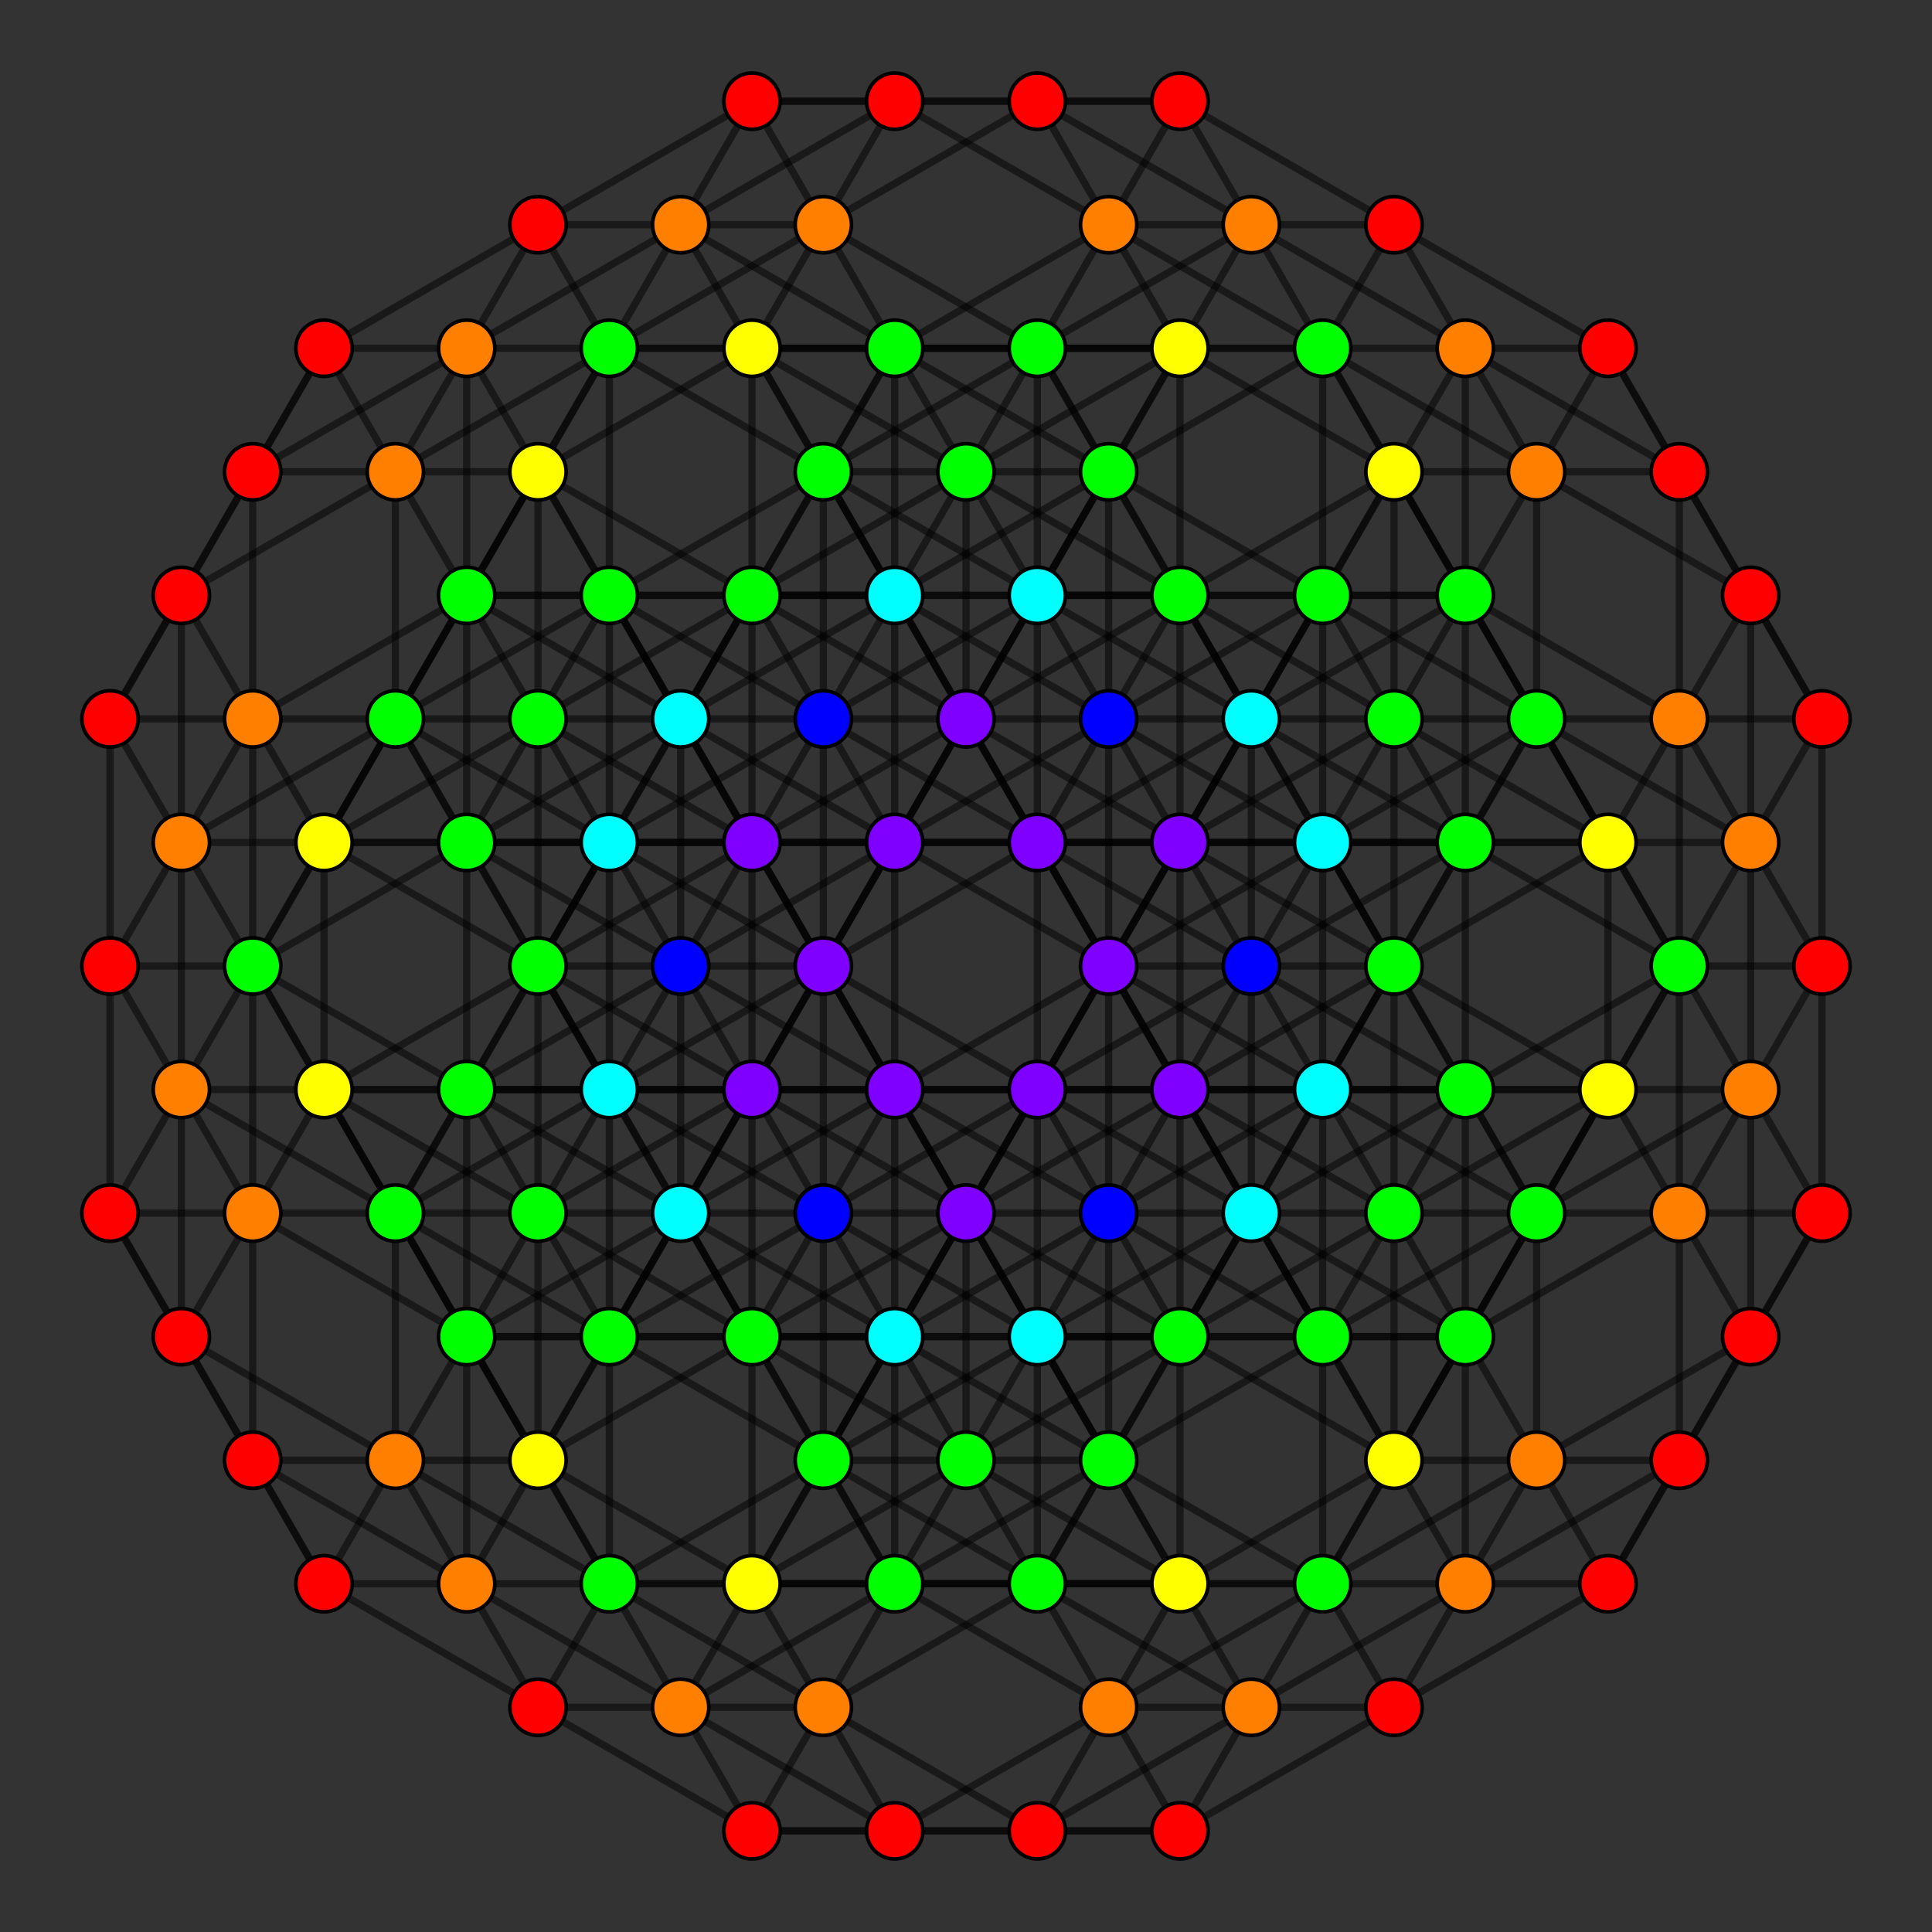 <?xml version="1.0" encoding="UTF-8" standalone="no"?>
<svg
xmlns="http://www.w3.org/2000/svg"
version="1.0"
width="1600" height="1600"
id="6-cube_t13_A5.svg">
<rect width="100%" height="100%" fill="#333333" stroke="none"/>
<g style="stroke:#000000;stroke-width:6.0;stroke-opacity:0.50;">
<line x1="859.073" y1="1106.954" x2="977.220" y2="1106.954"/>
<line x1="859.073" y1="1106.954" x2="859.073" y2="1311.590"/>
<line x1="859.073" y1="1106.954" x2="1036.293" y2="1004.636"/>
<line x1="859.073" y1="1106.954" x2="918.147" y2="1209.272"/>
<line x1="859.073" y1="1106.954" x2="800.000" y2="1004.636"/>
<line x1="859.073" y1="1106.954" x2="859.073" y2="902.318"/>
<line x1="859.073" y1="1106.954" x2="681.853" y2="1004.636"/>
<line x1="859.073" y1="1106.954" x2="740.927" y2="902.318"/>
<line x1="859.073" y1="1106.954" x2="622.780" y2="1106.954"/>
<line x1="386.487" y1="1106.954" x2="504.633" y2="1106.954"/>
<line x1="386.487" y1="1106.954" x2="386.487" y2="1311.590"/>
<line x1="386.487" y1="1106.954" x2="563.707" y2="1004.636"/>
<line x1="386.487" y1="1106.954" x2="445.560" y2="1209.272"/>
<line x1="386.487" y1="1106.954" x2="327.413" y2="1004.636"/>
<line x1="386.487" y1="1106.954" x2="386.487" y2="902.318"/>
<line x1="386.487" y1="1106.954" x2="209.266" y2="1004.636"/>
<line x1="386.487" y1="1106.954" x2="268.340" y2="902.318"/>
<line x1="386.487" y1="1106.954" x2="386.487" y2="1106.954"/>
<line x1="386.487" y1="1106.954" x2="445.560" y2="1004.636"/>
<line x1="622.780" y1="697.682" x2="740.927" y2="697.682"/>
<line x1="622.780" y1="697.682" x2="622.780" y2="902.318"/>
<line x1="622.780" y1="697.682" x2="800.000" y2="595.364"/>
<line x1="622.780" y1="697.682" x2="681.853" y2="800.000"/>
<line x1="622.780" y1="697.682" x2="563.707" y2="595.364"/>
<line x1="622.780" y1="697.682" x2="622.780" y2="493.046"/>
<line x1="622.780" y1="697.682" x2="563.707" y2="800.000"/>
<line x1="622.780" y1="697.682" x2="622.780" y2="697.682"/>
<line x1="622.780" y1="697.682" x2="386.487" y2="697.682"/>
<line x1="622.780" y1="697.682" x2="445.560" y2="595.364"/>
<line x1="150.193" y1="697.682" x2="268.340" y2="697.682"/>
<line x1="150.193" y1="697.682" x2="150.193" y2="902.318"/>
<line x1="150.193" y1="697.682" x2="327.413" y2="595.364"/>
<line x1="150.193" y1="697.682" x2="209.266" y2="800.000"/>
<line x1="150.193" y1="697.682" x2="91.120" y2="595.364"/>
<line x1="150.193" y1="697.682" x2="150.193" y2="493.046"/>
<line x1="150.193" y1="697.682" x2="91.120" y2="800.000"/>
<line x1="150.193" y1="697.682" x2="150.193" y2="697.682"/>
<line x1="150.193" y1="697.682" x2="209.266" y2="595.364"/>
<line x1="1095.367" y1="697.682" x2="1213.513" y2="697.682"/>
<line x1="1095.367" y1="697.682" x2="1095.367" y2="902.318"/>
<line x1="1095.367" y1="697.682" x2="1272.587" y2="595.364"/>
<line x1="1095.367" y1="697.682" x2="1154.440" y2="800.000"/>
<line x1="1095.367" y1="697.682" x2="918.147" y2="800.000"/>
<line x1="1095.367" y1="697.682" x2="977.220" y2="697.682"/>
<line x1="1095.367" y1="697.682" x2="918.147" y2="595.364"/>
<line x1="1095.367" y1="697.682" x2="977.220" y2="493.046"/>
<line x1="1095.367" y1="697.682" x2="859.073" y2="697.682"/>
<line x1="622.780" y1="697.682" x2="445.560" y2="800.000"/>
<line x1="622.780" y1="697.682" x2="504.633" y2="697.682"/>
<line x1="622.780" y1="697.682" x2="504.633" y2="493.046"/>
<line x1="622.780" y1="697.682" x2="681.853" y2="595.364"/>
<line x1="859.073" y1="288.410" x2="977.220" y2="288.410"/>
<line x1="859.073" y1="288.410" x2="859.073" y2="493.046"/>
<line x1="859.073" y1="288.410" x2="1036.293" y2="186.092"/>
<line x1="859.073" y1="288.410" x2="918.147" y2="390.728"/>
<line x1="859.073" y1="288.410" x2="681.853" y2="390.728"/>
<line x1="859.073" y1="288.410" x2="740.927" y2="288.410"/>
<line x1="859.073" y1="288.410" x2="800.000" y2="390.728"/>
<line x1="859.073" y1="288.410" x2="859.073" y2="288.410"/>
<line x1="859.073" y1="288.410" x2="622.780" y2="288.410"/>
<line x1="859.073" y1="288.410" x2="681.853" y2="186.092"/>
<line x1="386.487" y1="288.410" x2="504.633" y2="288.410"/>
<line x1="386.487" y1="288.410" x2="386.487" y2="493.046"/>
<line x1="386.487" y1="288.410" x2="563.707" y2="186.092"/>
<line x1="386.487" y1="288.410" x2="445.560" y2="390.728"/>
<line x1="386.487" y1="288.410" x2="209.266" y2="390.728"/>
<line x1="386.487" y1="288.410" x2="268.340" y2="288.410"/>
<line x1="386.487" y1="288.410" x2="327.413" y2="390.728"/>
<line x1="386.487" y1="288.410" x2="386.487" y2="288.410"/>
<line x1="386.487" y1="288.410" x2="445.560" y2="186.092"/>
<line x1="1095.367" y1="1106.954" x2="1213.513" y2="1106.954"/>
<line x1="1095.367" y1="1106.954" x2="1095.367" y2="1311.590"/>
<line x1="1095.367" y1="1106.954" x2="1036.293" y2="1004.636"/>
<line x1="1095.367" y1="1106.954" x2="918.147" y2="1209.272"/>
<line x1="1095.367" y1="1106.954" x2="1272.587" y2="1004.636"/>
<line x1="1095.367" y1="1106.954" x2="1095.367" y2="902.318"/>
<line x1="1095.367" y1="1106.954" x2="1154.440" y2="1004.636"/>
<line x1="1095.367" y1="1106.954" x2="977.220" y2="902.318"/>
<line x1="1095.367" y1="1106.954" x2="1095.367" y2="1106.954"/>
<line x1="1095.367" y1="1106.954" x2="918.147" y2="1004.636"/>
<line x1="622.780" y1="1106.954" x2="740.927" y2="1106.954"/>
<line x1="622.780" y1="1106.954" x2="622.780" y2="1311.590"/>
<line x1="622.780" y1="1106.954" x2="563.707" y2="1004.636"/>
<line x1="622.780" y1="1106.954" x2="445.560" y2="1209.272"/>
<line x1="622.780" y1="1106.954" x2="800.000" y2="1004.636"/>
<line x1="622.780" y1="1106.954" x2="622.780" y2="902.318"/>
<line x1="622.780" y1="1106.954" x2="681.853" y2="1004.636"/>
<line x1="622.780" y1="1106.954" x2="504.633" y2="902.318"/>
<line x1="859.073" y1="697.682" x2="977.220" y2="697.682"/>
<line x1="859.073" y1="697.682" x2="859.073" y2="902.318"/>
<line x1="859.073" y1="697.682" x2="800.000" y2="595.364"/>
<line x1="859.073" y1="697.682" x2="681.853" y2="800.000"/>
<line x1="859.073" y1="697.682" x2="1036.293" y2="595.364"/>
<line x1="859.073" y1="697.682" x2="859.073" y2="493.046"/>
<line x1="859.073" y1="697.682" x2="1036.293" y2="800.000"/>
<line x1="859.073" y1="697.682" x2="859.073" y2="697.682"/>
<line x1="859.073" y1="697.682" x2="681.853" y2="595.364"/>
<line x1="386.487" y1="697.682" x2="504.633" y2="697.682"/>
<line x1="386.487" y1="697.682" x2="386.487" y2="902.318"/>
<line x1="386.487" y1="697.682" x2="327.413" y2="595.364"/>
<line x1="386.487" y1="697.682" x2="209.266" y2="800.000"/>
<line x1="386.487" y1="697.682" x2="563.707" y2="595.364"/>
<line x1="386.487" y1="697.682" x2="386.487" y2="493.046"/>
<line x1="386.487" y1="697.682" x2="563.707" y2="800.000"/>
<line x1="386.487" y1="697.682" x2="386.487" y2="697.682"/>
<line x1="386.487" y1="697.682" x2="445.560" y2="595.364"/>
<line x1="1331.660" y1="697.682" x2="1449.807" y2="697.682"/>
<line x1="1331.660" y1="697.682" x2="1331.660" y2="902.318"/>
<line x1="1331.660" y1="697.682" x2="1272.587" y2="595.364"/>
<line x1="1331.660" y1="697.682" x2="1154.440" y2="800.000"/>
<line x1="1331.660" y1="697.682" x2="1390.734" y2="800.000"/>
<line x1="1331.660" y1="697.682" x2="1213.513" y2="697.682"/>
<line x1="1331.660" y1="697.682" x2="1390.734" y2="595.364"/>
<line x1="1331.660" y1="697.682" x2="1213.513" y2="493.046"/>
<line x1="1331.660" y1="697.682" x2="1331.660" y2="697.682"/>
<line x1="1331.660" y1="697.682" x2="1154.440" y2="595.364"/>
<line x1="859.073" y1="697.682" x2="918.147" y2="800.000"/>
<line x1="859.073" y1="697.682" x2="740.927" y2="697.682"/>
<line x1="859.073" y1="697.682" x2="918.147" y2="595.364"/>
<line x1="859.073" y1="697.682" x2="740.927" y2="493.046"/>
<line x1="1095.367" y1="288.410" x2="1213.513" y2="288.410"/>
<line x1="1095.367" y1="288.410" x2="1095.367" y2="493.046"/>
<line x1="1095.367" y1="288.410" x2="1036.293" y2="186.092"/>
<line x1="1095.367" y1="288.410" x2="918.147" y2="390.728"/>
<line x1="1095.367" y1="288.410" x2="1154.440" y2="390.728"/>
<line x1="1095.367" y1="288.410" x2="977.220" y2="288.410"/>
<line x1="1095.367" y1="288.410" x2="1272.587" y2="390.728"/>
<line x1="1095.367" y1="288.410" x2="1095.367" y2="288.410"/>
<line x1="1095.367" y1="288.410" x2="918.147" y2="186.092"/>
<line x1="622.780" y1="288.410" x2="740.927" y2="288.410"/>
<line x1="622.780" y1="288.410" x2="622.780" y2="493.046"/>
<line x1="622.780" y1="288.410" x2="563.707" y2="186.092"/>
<line x1="622.780" y1="288.410" x2="445.560" y2="390.728"/>
<line x1="622.780" y1="288.410" x2="681.853" y2="390.728"/>
<line x1="622.780" y1="288.410" x2="504.633" y2="288.410"/>
<line x1="622.780" y1="288.410" x2="800.000" y2="390.728"/>
<line x1="622.780" y1="288.410" x2="622.780" y2="288.410"/>
<line x1="622.780" y1="288.410" x2="681.853" y2="186.092"/>
<line x1="977.220" y1="1311.590" x2="977.220" y2="1106.954"/>
<line x1="977.220" y1="1311.590" x2="859.073" y2="1311.590"/>
<line x1="977.220" y1="1311.590" x2="1154.440" y2="1209.272"/>
<line x1="977.220" y1="1311.590" x2="1036.293" y2="1413.908"/>
<line x1="977.220" y1="1311.590" x2="918.147" y2="1209.272"/>
<line x1="977.220" y1="1311.590" x2="1095.367" y2="1311.590"/>
<line x1="977.220" y1="1311.590" x2="800.000" y2="1209.272"/>
<line x1="977.220" y1="1311.590" x2="977.220" y2="1311.590"/>
<line x1="977.220" y1="1311.590" x2="740.927" y2="1311.590"/>
<line x1="977.220" y1="1311.590" x2="918.147" y2="1413.908"/>
<line x1="504.633" y1="1311.590" x2="504.633" y2="1106.954"/>
<line x1="504.633" y1="1311.590" x2="386.487" y2="1311.590"/>
<line x1="504.633" y1="1311.590" x2="681.853" y2="1209.272"/>
<line x1="504.633" y1="1311.590" x2="563.707" y2="1413.908"/>
<line x1="504.633" y1="1311.590" x2="445.560" y2="1209.272"/>
<line x1="504.633" y1="1311.590" x2="622.780" y2="1311.590"/>
<line x1="504.633" y1="1311.590" x2="327.413" y2="1209.272"/>
<line x1="504.633" y1="1311.590" x2="504.633" y2="1311.590"/>
<line x1="504.633" y1="1311.590" x2="681.853" y2="1413.908"/>
<line x1="740.927" y1="902.318" x2="740.927" y2="697.682"/>
<line x1="740.927" y1="902.318" x2="622.780" y2="902.318"/>
<line x1="740.927" y1="902.318" x2="918.147" y2="800.000"/>
<line x1="740.927" y1="902.318" x2="800.000" y2="1004.636"/>
<line x1="740.927" y1="902.318" x2="681.853" y2="800.000"/>
<line x1="740.927" y1="902.318" x2="859.073" y2="902.318"/>
<line x1="740.927" y1="902.318" x2="681.853" y2="1004.636"/>
<line x1="740.927" y1="902.318" x2="504.633" y2="902.318"/>
<line x1="268.340" y1="902.318" x2="268.340" y2="697.682"/>
<line x1="268.340" y1="902.318" x2="150.193" y2="902.318"/>
<line x1="268.340" y1="902.318" x2="445.560" y2="800.000"/>
<line x1="268.340" y1="902.318" x2="327.413" y2="1004.636"/>
<line x1="268.340" y1="902.318" x2="209.266" y2="800.000"/>
<line x1="268.340" y1="902.318" x2="386.487" y2="902.318"/>
<line x1="268.340" y1="902.318" x2="209.266" y2="1004.636"/>
<line x1="268.340" y1="902.318" x2="268.340" y2="902.318"/>
<line x1="268.340" y1="902.318" x2="445.560" y2="1004.636"/>
<line x1="1213.513" y1="902.318" x2="1213.513" y2="697.682"/>
<line x1="1213.513" y1="902.318" x2="1095.367" y2="902.318"/>
<line x1="1213.513" y1="902.318" x2="1390.734" y2="800.000"/>
<line x1="1213.513" y1="902.318" x2="1272.587" y2="1004.636"/>
<line x1="1213.513" y1="902.318" x2="1036.293" y2="1004.636"/>
<line x1="1213.513" y1="902.318" x2="1213.513" y2="1106.954"/>
<line x1="1213.513" y1="902.318" x2="1036.293" y2="800.000"/>
<line x1="1213.513" y1="902.318" x2="1213.513" y2="902.318"/>
<line x1="1213.513" y1="902.318" x2="977.220" y2="902.318"/>
<line x1="1213.513" y1="902.318" x2="1154.440" y2="1004.636"/>
<line x1="740.927" y1="902.318" x2="563.707" y2="1004.636"/>
<line x1="740.927" y1="902.318" x2="740.927" y2="1106.954"/>
<line x1="740.927" y1="902.318" x2="563.707" y2="800.000"/>
<line x1="740.927" y1="902.318" x2="740.927" y2="902.318"/>
<line x1="740.927" y1="902.318" x2="918.147" y2="1004.636"/>
<line x1="977.220" y1="493.046" x2="977.220" y2="288.410"/>
<line x1="977.220" y1="493.046" x2="859.073" y2="493.046"/>
<line x1="977.220" y1="493.046" x2="1154.440" y2="390.728"/>
<line x1="977.220" y1="493.046" x2="1036.293" y2="595.364"/>
<line x1="977.220" y1="493.046" x2="800.000" y2="595.364"/>
<line x1="977.220" y1="493.046" x2="977.220" y2="697.682"/>
<line x1="977.220" y1="493.046" x2="918.147" y2="595.364"/>
<line x1="977.220" y1="493.046" x2="740.927" y2="493.046"/>
<line x1="504.633" y1="493.046" x2="504.633" y2="288.410"/>
<line x1="504.633" y1="493.046" x2="386.487" y2="493.046"/>
<line x1="504.633" y1="493.046" x2="681.853" y2="390.728"/>
<line x1="504.633" y1="493.046" x2="563.707" y2="595.364"/>
<line x1="504.633" y1="493.046" x2="327.413" y2="595.364"/>
<line x1="504.633" y1="493.046" x2="504.633" y2="697.682"/>
<line x1="504.633" y1="493.046" x2="445.560" y2="595.364"/>
<line x1="504.633" y1="493.046" x2="504.633" y2="493.046"/>
<line x1="504.633" y1="493.046" x2="681.853" y2="595.364"/>
<line x1="1213.513" y1="1311.590" x2="1213.513" y2="1106.954"/>
<line x1="1213.513" y1="1311.590" x2="1095.367" y2="1311.590"/>
<line x1="1213.513" y1="1311.590" x2="1154.440" y2="1209.272"/>
<line x1="1213.513" y1="1311.590" x2="1036.293" y2="1413.908"/>
<line x1="1213.513" y1="1311.590" x2="1390.734" y2="1209.272"/>
<line x1="1213.513" y1="1311.590" x2="1331.660" y2="1311.590"/>
<line x1="1213.513" y1="1311.590" x2="1272.587" y2="1209.272"/>
<line x1="1213.513" y1="1311.590" x2="1213.513" y2="1311.590"/>
<line x1="1213.513" y1="1311.590" x2="1154.440" y2="1413.908"/>
<line x1="740.927" y1="1311.590" x2="740.927" y2="1106.954"/>
<line x1="740.927" y1="1311.590" x2="622.780" y2="1311.590"/>
<line x1="740.927" y1="1311.590" x2="681.853" y2="1209.272"/>
<line x1="740.927" y1="1311.590" x2="563.707" y2="1413.908"/>
<line x1="740.927" y1="1311.590" x2="918.147" y2="1209.272"/>
<line x1="740.927" y1="1311.590" x2="859.073" y2="1311.590"/>
<line x1="740.927" y1="1311.590" x2="800.000" y2="1209.272"/>
<line x1="740.927" y1="1311.590" x2="740.927" y2="1311.590"/>
<line x1="740.927" y1="1311.590" x2="918.147" y2="1413.908"/>
<line x1="977.220" y1="902.318" x2="977.220" y2="697.682"/>
<line x1="977.220" y1="902.318" x2="859.073" y2="902.318"/>
<line x1="977.220" y1="902.318" x2="918.147" y2="800.000"/>
<line x1="977.220" y1="902.318" x2="800.000" y2="1004.636"/>
<line x1="977.220" y1="902.318" x2="1154.440" y2="800.000"/>
<line x1="977.220" y1="902.318" x2="1095.367" y2="902.318"/>
<line x1="977.220" y1="902.318" x2="1154.440" y2="1004.636"/>
<line x1="977.220" y1="902.318" x2="977.220" y2="902.318"/>
<line x1="977.220" y1="902.318" x2="918.147" y2="1004.636"/>
<line x1="504.633" y1="902.318" x2="504.633" y2="697.682"/>
<line x1="504.633" y1="902.318" x2="386.487" y2="902.318"/>
<line x1="504.633" y1="902.318" x2="445.560" y2="800.000"/>
<line x1="504.633" y1="902.318" x2="327.413" y2="1004.636"/>
<line x1="504.633" y1="902.318" x2="681.853" y2="800.000"/>
<line x1="504.633" y1="902.318" x2="622.780" y2="902.318"/>
<line x1="504.633" y1="902.318" x2="681.853" y2="1004.636"/>
<line x1="1449.807" y1="902.318" x2="1449.807" y2="697.682"/>
<line x1="1449.807" y1="902.318" x2="1331.660" y2="902.318"/>
<line x1="1449.807" y1="902.318" x2="1390.734" y2="800.000"/>
<line x1="1449.807" y1="902.318" x2="1272.587" y2="1004.636"/>
<line x1="1449.807" y1="902.318" x2="1508.880" y2="1004.636"/>
<line x1="1449.807" y1="902.318" x2="1449.807" y2="1106.954"/>
<line x1="1449.807" y1="902.318" x2="1508.880" y2="800.000"/>
<line x1="1449.807" y1="902.318" x2="1449.807" y2="902.318"/>
<line x1="1449.807" y1="902.318" x2="1390.734" y2="1004.636"/>
<line x1="977.220" y1="902.318" x2="1036.293" y2="1004.636"/>
<line x1="977.220" y1="902.318" x2="977.220" y2="1106.954"/>
<line x1="977.220" y1="902.318" x2="1036.293" y2="800.000"/>
<line x1="1213.513" y1="493.046" x2="1213.513" y2="288.410"/>
<line x1="1213.513" y1="493.046" x2="1095.367" y2="493.046"/>
<line x1="1213.513" y1="493.046" x2="1154.440" y2="390.728"/>
<line x1="1213.513" y1="493.046" x2="1036.293" y2="595.364"/>
<line x1="1213.513" y1="493.046" x2="1272.587" y2="595.364"/>
<line x1="1213.513" y1="493.046" x2="1213.513" y2="697.682"/>
<line x1="1213.513" y1="493.046" x2="1390.734" y2="595.364"/>
<line x1="1213.513" y1="493.046" x2="1213.513" y2="493.046"/>
<line x1="1213.513" y1="493.046" x2="1154.440" y2="595.364"/>
<line x1="740.927" y1="493.046" x2="740.927" y2="288.410"/>
<line x1="740.927" y1="493.046" x2="622.780" y2="493.046"/>
<line x1="740.927" y1="493.046" x2="681.853" y2="390.728"/>
<line x1="740.927" y1="493.046" x2="563.707" y2="595.364"/>
<line x1="740.927" y1="493.046" x2="800.000" y2="595.364"/>
<line x1="740.927" y1="493.046" x2="740.927" y2="697.682"/>
<line x1="740.927" y1="493.046" x2="918.147" y2="595.364"/>
<line x1="977.220" y1="1106.954" x2="1036.293" y2="1004.636"/>
<line x1="977.220" y1="1106.954" x2="1154.440" y2="1209.272"/>
<line x1="977.220" y1="1106.954" x2="918.147" y2="1004.636"/>
<line x1="977.220" y1="1106.954" x2="1095.367" y2="902.318"/>
<line x1="977.220" y1="1106.954" x2="800.000" y2="1004.636"/>
<line x1="977.220" y1="1106.954" x2="740.927" y2="1106.954"/>
<line x1="504.633" y1="1106.954" x2="563.707" y2="1004.636"/>
<line x1="504.633" y1="1106.954" x2="681.853" y2="1209.272"/>
<line x1="504.633" y1="1106.954" x2="445.560" y2="1004.636"/>
<line x1="504.633" y1="1106.954" x2="622.780" y2="902.318"/>
<line x1="504.633" y1="1106.954" x2="327.413" y2="1004.636"/>
<line x1="504.633" y1="1106.954" x2="504.633" y2="902.318"/>
<line x1="504.633" y1="1106.954" x2="504.633" y2="1106.954"/>
<line x1="504.633" y1="1106.954" x2="681.853" y2="1004.636"/>
<line x1="740.927" y1="697.682" x2="800.000" y2="595.364"/>
<line x1="740.927" y1="697.682" x2="918.147" y2="800.000"/>
<line x1="740.927" y1="697.682" x2="681.853" y2="595.364"/>
<line x1="740.927" y1="697.682" x2="859.073" y2="493.046"/>
<line x1="740.927" y1="697.682" x2="681.853" y2="800.000"/>
<line x1="740.927" y1="697.682" x2="504.633" y2="697.682"/>
<line x1="268.340" y1="697.682" x2="327.413" y2="595.364"/>
<line x1="268.340" y1="697.682" x2="445.560" y2="800.000"/>
<line x1="268.340" y1="697.682" x2="209.266" y2="595.364"/>
<line x1="268.340" y1="697.682" x2="386.487" y2="493.046"/>
<line x1="268.340" y1="697.682" x2="209.266" y2="800.000"/>
<line x1="268.340" y1="697.682" x2="386.487" y2="697.682"/>
<line x1="268.340" y1="697.682" x2="268.340" y2="697.682"/>
<line x1="268.340" y1="697.682" x2="445.560" y2="595.364"/>
<line x1="1213.513" y1="697.682" x2="1272.587" y2="595.364"/>
<line x1="1213.513" y1="697.682" x2="1390.734" y2="800.000"/>
<line x1="1213.513" y1="697.682" x2="1036.293" y2="800.000"/>
<line x1="1213.513" y1="697.682" x2="1213.513" y2="697.682"/>
<line x1="1213.513" y1="697.682" x2="1036.293" y2="595.364"/>
<line x1="1213.513" y1="697.682" x2="977.220" y2="697.682"/>
<line x1="1213.513" y1="697.682" x2="1154.440" y2="595.364"/>
<line x1="740.927" y1="697.682" x2="563.707" y2="800.000"/>
<line x1="740.927" y1="697.682" x2="740.927" y2="697.682"/>
<line x1="740.927" y1="697.682" x2="563.707" y2="595.364"/>
<line x1="740.927" y1="697.682" x2="918.147" y2="595.364"/>
<line x1="977.220" y1="288.410" x2="1036.293" y2="186.092"/>
<line x1="977.220" y1="288.410" x2="1154.440" y2="390.728"/>
<line x1="977.220" y1="288.410" x2="800.000" y2="390.728"/>
<line x1="977.220" y1="288.410" x2="977.220" y2="288.410"/>
<line x1="977.220" y1="288.410" x2="918.147" y2="390.728"/>
<line x1="977.220" y1="288.410" x2="740.927" y2="288.410"/>
<line x1="977.220" y1="288.410" x2="918.147" y2="186.092"/>
<line x1="504.633" y1="288.410" x2="563.707" y2="186.092"/>
<line x1="504.633" y1="288.410" x2="681.853" y2="390.728"/>
<line x1="504.633" y1="288.410" x2="327.413" y2="390.728"/>
<line x1="504.633" y1="288.410" x2="504.633" y2="288.410"/>
<line x1="504.633" y1="288.410" x2="445.560" y2="390.728"/>
<line x1="504.633" y1="288.410" x2="681.853" y2="186.092"/>
<line x1="1213.513" y1="1106.954" x2="1036.293" y2="1004.636"/>
<line x1="1213.513" y1="1106.954" x2="1154.440" y2="1209.272"/>
<line x1="1213.513" y1="1106.954" x2="1390.734" y2="1004.636"/>
<line x1="1213.513" y1="1106.954" x2="1331.660" y2="902.318"/>
<line x1="1213.513" y1="1106.954" x2="1272.587" y2="1004.636"/>
<line x1="1213.513" y1="1106.954" x2="1213.513" y2="1106.954"/>
<line x1="1213.513" y1="1106.954" x2="1154.440" y2="1004.636"/>
<line x1="740.927" y1="1106.954" x2="563.707" y2="1004.636"/>
<line x1="740.927" y1="1106.954" x2="681.853" y2="1209.272"/>
<line x1="740.927" y1="1106.954" x2="918.147" y2="1004.636"/>
<line x1="740.927" y1="1106.954" x2="859.073" y2="902.318"/>
<line x1="740.927" y1="1106.954" x2="800.000" y2="1004.636"/>
<line x1="977.220" y1="697.682" x2="800.000" y2="595.364"/>
<line x1="977.220" y1="697.682" x2="918.147" y2="800.000"/>
<line x1="977.220" y1="697.682" x2="1154.440" y2="595.364"/>
<line x1="977.220" y1="697.682" x2="1095.367" y2="493.046"/>
<line x1="977.220" y1="697.682" x2="1154.440" y2="800.000"/>
<line x1="977.220" y1="697.682" x2="977.220" y2="697.682"/>
<line x1="977.220" y1="697.682" x2="918.147" y2="595.364"/>
<line x1="504.633" y1="697.682" x2="327.413" y2="595.364"/>
<line x1="504.633" y1="697.682" x2="445.560" y2="800.000"/>
<line x1="504.633" y1="697.682" x2="681.853" y2="595.364"/>
<line x1="504.633" y1="697.682" x2="622.780" y2="493.046"/>
<line x1="504.633" y1="697.682" x2="681.853" y2="800.000"/>
<line x1="1449.807" y1="697.682" x2="1272.587" y2="595.364"/>
<line x1="1449.807" y1="697.682" x2="1390.734" y2="800.000"/>
<line x1="1449.807" y1="697.682" x2="1508.880" y2="800.000"/>
<line x1="1449.807" y1="697.682" x2="1449.807" y2="697.682"/>
<line x1="1449.807" y1="697.682" x2="1508.880" y2="595.364"/>
<line x1="1449.807" y1="697.682" x2="1449.807" y2="493.046"/>
<line x1="1449.807" y1="697.682" x2="1390.734" y2="595.364"/>
<line x1="977.220" y1="697.682" x2="1036.293" y2="800.000"/>
<line x1="977.220" y1="697.682" x2="1036.293" y2="595.364"/>
<line x1="1213.513" y1="288.410" x2="1036.293" y2="186.092"/>
<line x1="1213.513" y1="288.410" x2="1154.440" y2="390.728"/>
<line x1="1213.513" y1="288.410" x2="1272.587" y2="390.728"/>
<line x1="1213.513" y1="288.410" x2="1213.513" y2="288.410"/>
<line x1="1213.513" y1="288.410" x2="1390.734" y2="390.728"/>
<line x1="1213.513" y1="288.410" x2="1331.660" y2="288.410"/>
<line x1="1213.513" y1="288.410" x2="1154.440" y2="186.092"/>
<line x1="740.927" y1="288.410" x2="563.707" y2="186.092"/>
<line x1="740.927" y1="288.410" x2="681.853" y2="390.728"/>
<line x1="740.927" y1="288.410" x2="800.000" y2="390.728"/>
<line x1="740.927" y1="288.410" x2="740.927" y2="288.410"/>
<line x1="740.927" y1="288.410" x2="918.147" y2="390.728"/>
<line x1="740.927" y1="288.410" x2="918.147" y2="186.092"/>
<line x1="859.073" y1="1311.590" x2="918.147" y2="1209.272"/>
<line x1="859.073" y1="1311.590" x2="1036.293" y2="1413.908"/>
<line x1="859.073" y1="1311.590" x2="800.000" y2="1209.272"/>
<line x1="859.073" y1="1311.590" x2="859.073" y2="1311.590"/>
<line x1="859.073" y1="1311.590" x2="681.853" y2="1209.272"/>
<line x1="859.073" y1="1311.590" x2="622.780" y2="1311.590"/>
<line x1="859.073" y1="1311.590" x2="681.853" y2="1413.908"/>
<line x1="386.487" y1="1311.590" x2="445.560" y2="1209.272"/>
<line x1="386.487" y1="1311.590" x2="563.707" y2="1413.908"/>
<line x1="386.487" y1="1311.590" x2="327.413" y2="1209.272"/>
<line x1="386.487" y1="1311.590" x2="386.487" y2="1311.590"/>
<line x1="386.487" y1="1311.590" x2="209.266" y2="1209.272"/>
<line x1="386.487" y1="1311.590" x2="268.340" y2="1311.590"/>
<line x1="386.487" y1="1311.590" x2="445.560" y2="1413.908"/>
<line x1="622.780" y1="902.318" x2="681.853" y2="800.000"/>
<line x1="622.780" y1="902.318" x2="800.000" y2="1004.636"/>
<line x1="622.780" y1="902.318" x2="563.707" y2="800.000"/>
<line x1="622.780" y1="902.318" x2="622.780" y2="902.318"/>
<line x1="622.780" y1="902.318" x2="563.707" y2="1004.636"/>
<line x1="622.780" y1="902.318" x2="386.487" y2="902.318"/>
<line x1="622.780" y1="902.318" x2="445.560" y2="1004.636"/>
<line x1="150.193" y1="902.318" x2="209.266" y2="800.000"/>
<line x1="150.193" y1="902.318" x2="327.413" y2="1004.636"/>
<line x1="150.193" y1="902.318" x2="91.120" y2="800.000"/>
<line x1="150.193" y1="902.318" x2="150.193" y2="902.318"/>
<line x1="150.193" y1="902.318" x2="91.120" y2="1004.636"/>
<line x1="150.193" y1="902.318" x2="150.193" y2="1106.954"/>
<line x1="150.193" y1="902.318" x2="209.266" y2="1004.636"/>
<line x1="1095.367" y1="902.318" x2="1154.440" y2="800.000"/>
<line x1="1095.367" y1="902.318" x2="1272.587" y2="1004.636"/>
<line x1="1095.367" y1="902.318" x2="918.147" y2="1004.636"/>
<line x1="1095.367" y1="902.318" x2="918.147" y2="800.000"/>
<line x1="1095.367" y1="902.318" x2="859.073" y2="902.318"/>
<line x1="622.780" y1="902.318" x2="445.560" y2="800.000"/>
<line x1="622.780" y1="902.318" x2="681.853" y2="1004.636"/>
<line x1="859.073" y1="493.046" x2="918.147" y2="390.728"/>
<line x1="859.073" y1="493.046" x2="1036.293" y2="595.364"/>
<line x1="859.073" y1="493.046" x2="681.853" y2="595.364"/>
<line x1="859.073" y1="493.046" x2="800.000" y2="595.364"/>
<line x1="859.073" y1="493.046" x2="622.780" y2="493.046"/>
<line x1="386.487" y1="493.046" x2="445.560" y2="390.728"/>
<line x1="386.487" y1="493.046" x2="563.707" y2="595.364"/>
<line x1="386.487" y1="493.046" x2="209.266" y2="595.364"/>
<line x1="386.487" y1="493.046" x2="327.413" y2="595.364"/>
<line x1="386.487" y1="493.046" x2="386.487" y2="493.046"/>
<line x1="386.487" y1="493.046" x2="445.560" y2="595.364"/>
<line x1="1095.367" y1="1311.590" x2="918.147" y2="1209.272"/>
<line x1="1095.367" y1="1311.590" x2="1036.293" y2="1413.908"/>
<line x1="1095.367" y1="1311.590" x2="1272.587" y2="1209.272"/>
<line x1="1095.367" y1="1311.590" x2="1095.367" y2="1311.590"/>
<line x1="1095.367" y1="1311.590" x2="1154.440" y2="1209.272"/>
<line x1="1095.367" y1="1311.590" x2="918.147" y2="1413.908"/>
<line x1="622.780" y1="1311.590" x2="445.560" y2="1209.272"/>
<line x1="622.780" y1="1311.590" x2="563.707" y2="1413.908"/>
<line x1="622.780" y1="1311.590" x2="800.000" y2="1209.272"/>
<line x1="622.780" y1="1311.590" x2="622.780" y2="1311.590"/>
<line x1="622.780" y1="1311.590" x2="681.853" y2="1209.272"/>
<line x1="622.780" y1="1311.590" x2="681.853" y2="1413.908"/>
<line x1="859.073" y1="902.318" x2="681.853" y2="800.000"/>
<line x1="859.073" y1="902.318" x2="800.000" y2="1004.636"/>
<line x1="859.073" y1="902.318" x2="1036.293" y2="800.000"/>
<line x1="859.073" y1="902.318" x2="859.073" y2="902.318"/>
<line x1="859.073" y1="902.318" x2="1036.293" y2="1004.636"/>
<line x1="859.073" y1="902.318" x2="681.853" y2="1004.636"/>
<line x1="386.487" y1="902.318" x2="209.266" y2="800.000"/>
<line x1="386.487" y1="902.318" x2="327.413" y2="1004.636"/>
<line x1="386.487" y1="902.318" x2="563.707" y2="800.000"/>
<line x1="386.487" y1="902.318" x2="386.487" y2="902.318"/>
<line x1="386.487" y1="902.318" x2="563.707" y2="1004.636"/>
<line x1="386.487" y1="902.318" x2="445.560" y2="1004.636"/>
<line x1="1331.660" y1="902.318" x2="1154.440" y2="800.000"/>
<line x1="1331.660" y1="902.318" x2="1272.587" y2="1004.636"/>
<line x1="1331.660" y1="902.318" x2="1390.734" y2="1004.636"/>
<line x1="1331.660" y1="902.318" x2="1390.734" y2="800.000"/>
<line x1="1331.660" y1="902.318" x2="1213.513" y2="902.318"/>
<line x1="1331.660" y1="902.318" x2="1331.660" y2="902.318"/>
<line x1="1331.660" y1="902.318" x2="1154.440" y2="1004.636"/>
<line x1="859.073" y1="902.318" x2="918.147" y2="1004.636"/>
<line x1="859.073" y1="902.318" x2="918.147" y2="800.000"/>
<line x1="1095.367" y1="493.046" x2="918.147" y2="390.728"/>
<line x1="1095.367" y1="493.046" x2="1036.293" y2="595.364"/>
<line x1="1095.367" y1="493.046" x2="1154.440" y2="595.364"/>
<line x1="1095.367" y1="493.046" x2="1272.587" y2="595.364"/>
<line x1="1095.367" y1="493.046" x2="1095.367" y2="697.682"/>
<line x1="1095.367" y1="493.046" x2="1095.367" y2="493.046"/>
<line x1="1095.367" y1="493.046" x2="918.147" y2="595.364"/>
<line x1="622.780" y1="493.046" x2="445.560" y2="390.728"/>
<line x1="622.780" y1="493.046" x2="563.707" y2="595.364"/>
<line x1="622.780" y1="493.046" x2="681.853" y2="595.364"/>
<line x1="622.780" y1="493.046" x2="800.000" y2="595.364"/>
<line x1="1036.293" y1="1004.636" x2="1036.293" y2="800.000"/>
<line x1="1036.293" y1="1004.636" x2="1154.440" y2="800.000"/>
<line x1="1036.293" y1="1004.636" x2="918.147" y2="800.000"/>
<line x1="563.707" y1="1004.636" x2="563.707" y2="800.000"/>
<line x1="563.707" y1="1004.636" x2="681.853" y2="800.000"/>
<line x1="563.707" y1="1004.636" x2="445.560" y2="800.000"/>
<line x1="800.000" y1="595.364" x2="800.000" y2="390.728"/>
<line x1="800.000" y1="595.364" x2="918.147" y2="390.728"/>
<line x1="800.000" y1="595.364" x2="800.000" y2="595.364"/>
<line x1="800.000" y1="595.364" x2="918.147" y2="595.364"/>
<line x1="327.413" y1="595.364" x2="327.413" y2="390.728"/>
<line x1="327.413" y1="595.364" x2="445.560" y2="390.728"/>
<line x1="327.413" y1="595.364" x2="327.413" y2="595.364"/>
<line x1="327.413" y1="595.364" x2="445.560" y2="595.364"/>
<line x1="1272.587" y1="595.364" x2="1154.440" y2="595.364"/>
<line x1="1272.587" y1="595.364" x2="1272.587" y2="595.364"/>
<line x1="1272.587" y1="595.364" x2="1154.440" y2="390.728"/>
<line x1="1272.587" y1="595.364" x2="1272.587" y2="390.728"/>
<line x1="800.000" y1="595.364" x2="681.853" y2="595.364"/>
<line x1="800.000" y1="595.364" x2="681.853" y2="390.728"/>
<line x1="1036.293" y1="186.092" x2="918.147" y2="186.092"/>
<line x1="1036.293" y1="186.092" x2="1036.293" y2="186.092"/>
<line x1="1036.293" y1="186.092" x2="1154.440" y2="186.092"/>
<line x1="1036.293" y1="186.092" x2="859.073" y2="83.774"/>
<line x1="1036.293" y1="186.092" x2="977.220" y2="83.774"/>
<line x1="563.707" y1="186.092" x2="445.560" y2="186.092"/>
<line x1="563.707" y1="186.092" x2="563.707" y2="186.092"/>
<line x1="563.707" y1="186.092" x2="681.853" y2="186.092"/>
<line x1="563.707" y1="186.092" x2="622.780" y2="83.774"/>
<line x1="563.707" y1="186.092" x2="740.927" y2="83.774"/>
<line x1="1154.440" y1="1209.272" x2="1272.587" y2="1209.272"/>
<line x1="1154.440" y1="1209.272" x2="1272.587" y2="1004.636"/>
<line x1="1154.440" y1="1209.272" x2="1154.440" y2="1209.272"/>
<line x1="1154.440" y1="1209.272" x2="1154.440" y2="1004.636"/>
<line x1="1154.440" y1="1209.272" x2="1095.367" y2="1106.954"/>
<line x1="681.853" y1="1209.272" x2="800.000" y2="1209.272"/>
<line x1="681.853" y1="1209.272" x2="800.000" y2="1004.636"/>
<line x1="681.853" y1="1209.272" x2="681.853" y2="1209.272"/>
<line x1="681.853" y1="1209.272" x2="681.853" y2="1004.636"/>
<line x1="681.853" y1="1209.272" x2="859.073" y2="1106.954"/>
<line x1="918.147" y1="800.000" x2="1036.293" y2="800.000"/>
<line x1="918.147" y1="800.000" x2="1036.293" y2="595.364"/>
<line x1="445.560" y1="800.000" x2="563.707" y2="800.000"/>
<line x1="445.560" y1="800.000" x2="563.707" y2="595.364"/>
<line x1="1390.734" y1="800.000" x2="1390.734" y2="1004.636"/>
<line x1="1390.734" y1="800.000" x2="1390.734" y2="800.000"/>
<line x1="1390.734" y1="800.000" x2="1390.734" y2="595.364"/>
<line x1="918.147" y1="800.000" x2="918.147" y2="1004.636"/>
<line x1="918.147" y1="800.000" x2="918.147" y2="800.000"/>
<line x1="918.147" y1="800.000" x2="918.147" y2="595.364"/>
<line x1="1154.440" y1="390.728" x2="1154.440" y2="595.364"/>
<line x1="1154.440" y1="390.728" x2="1154.440" y2="390.728"/>
<line x1="1154.440" y1="390.728" x2="1272.587" y2="390.728"/>
<line x1="1154.440" y1="390.728" x2="1095.367" y2="493.046"/>
<line x1="681.853" y1="390.728" x2="681.853" y2="595.364"/>
<line x1="681.853" y1="390.728" x2="681.853" y2="390.728"/>
<line x1="681.853" y1="390.728" x2="800.000" y2="390.728"/>
<line x1="681.853" y1="390.728" x2="859.073" y2="493.046"/>
<line x1="918.147" y1="1209.272" x2="918.147" y2="1004.636"/>
<line x1="918.147" y1="1209.272" x2="918.147" y2="1209.272"/>
<line x1="918.147" y1="1209.272" x2="800.000" y2="1004.636"/>
<line x1="918.147" y1="1209.272" x2="800.000" y2="1209.272"/>
<line x1="918.147" y1="1209.272" x2="740.927" y2="1106.954"/>
<line x1="445.560" y1="1209.272" x2="445.560" y2="1004.636"/>
<line x1="445.560" y1="1209.272" x2="445.560" y2="1209.272"/>
<line x1="445.560" y1="1209.272" x2="327.413" y2="1004.636"/>
<line x1="445.560" y1="1209.272" x2="327.413" y2="1209.272"/>
<line x1="445.560" y1="1209.272" x2="504.633" y2="1106.954"/>
<line x1="681.853" y1="800.000" x2="681.853" y2="595.364"/>
<line x1="681.853" y1="800.000" x2="681.853" y2="800.000"/>
<line x1="681.853" y1="800.000" x2="681.853" y2="1004.636"/>
<line x1="209.266" y1="800.000" x2="209.266" y2="595.364"/>
<line x1="209.266" y1="800.000" x2="209.266" y2="800.000"/>
<line x1="209.266" y1="800.000" x2="209.266" y2="1004.636"/>
<line x1="1154.440" y1="800.000" x2="1036.293" y2="800.000"/>
<line x1="1154.440" y1="800.000" x2="1036.293" y2="595.364"/>
<line x1="681.853" y1="800.000" x2="563.707" y2="800.000"/>
<line x1="681.853" y1="800.000" x2="563.707" y2="595.364"/>
<line x1="918.147" y1="390.728" x2="800.000" y2="390.728"/>
<line x1="918.147" y1="390.728" x2="918.147" y2="390.728"/>
<line x1="918.147" y1="390.728" x2="918.147" y2="595.364"/>
<line x1="918.147" y1="390.728" x2="740.927" y2="493.046"/>
<line x1="445.560" y1="390.728" x2="327.413" y2="390.728"/>
<line x1="445.560" y1="390.728" x2="445.560" y2="390.728"/>
<line x1="445.560" y1="390.728" x2="445.560" y2="595.364"/>
<line x1="445.560" y1="390.728" x2="504.633" y2="493.046"/>
<line x1="1036.293" y1="1413.908" x2="1154.440" y2="1413.908"/>
<line x1="1036.293" y1="1413.908" x2="1036.293" y2="1413.908"/>
<line x1="1036.293" y1="1413.908" x2="918.147" y2="1413.908"/>
<line x1="1036.293" y1="1413.908" x2="977.220" y2="1516.226"/>
<line x1="1036.293" y1="1413.908" x2="859.073" y2="1516.226"/>
<line x1="563.707" y1="1413.908" x2="681.853" y2="1413.908"/>
<line x1="563.707" y1="1413.908" x2="563.707" y2="1413.908"/>
<line x1="563.707" y1="1413.908" x2="445.560" y2="1413.908"/>
<line x1="563.707" y1="1413.908" x2="740.927" y2="1516.226"/>
<line x1="563.707" y1="1413.908" x2="622.780" y2="1516.226"/>
<line x1="800.000" y1="1004.636" x2="918.147" y2="1004.636"/>
<line x1="800.000" y1="1004.636" x2="800.000" y2="1004.636"/>
<line x1="800.000" y1="1004.636" x2="800.000" y2="1209.272"/>
<line x1="327.413" y1="1004.636" x2="445.560" y2="1004.636"/>
<line x1="327.413" y1="1004.636" x2="327.413" y2="1004.636"/>
<line x1="327.413" y1="1004.636" x2="327.413" y2="1209.272"/>
<line x1="1272.587" y1="1004.636" x2="1272.587" y2="1209.272"/>
<line x1="1272.587" y1="1004.636" x2="1272.587" y2="1004.636"/>
<line x1="1272.587" y1="1004.636" x2="1154.440" y2="1004.636"/>
<line x1="800.000" y1="1004.636" x2="681.853" y2="1004.636"/>
<line x1="1036.293" y1="595.364" x2="1036.293" y2="800.000"/>
<line x1="563.707" y1="595.364" x2="563.707" y2="800.000"/>
<line x1="800.000" y1="1004.636" x2="918.147" y2="800.000"/>
<line x1="800.000" y1="1004.636" x2="681.853" y2="800.000"/>
<line x1="327.413" y1="1004.636" x2="445.560" y2="800.000"/>
<line x1="327.413" y1="1004.636" x2="209.266" y2="1004.636"/>
<line x1="327.413" y1="1004.636" x2="209.266" y2="800.000"/>
<line x1="563.707" y1="595.364" x2="681.853" y2="595.364"/>
<line x1="563.707" y1="595.364" x2="681.853" y2="390.728"/>
<line x1="563.707" y1="595.364" x2="563.707" y2="595.364"/>
<line x1="91.120" y1="595.364" x2="209.266" y2="595.364"/>
<line x1="91.120" y1="595.364" x2="91.120" y2="800.000"/>
<line x1="91.120" y1="595.364" x2="150.193" y2="493.046"/>
<line x1="91.120" y1="595.364" x2="209.266" y2="390.728"/>
<line x1="91.120" y1="595.364" x2="91.120" y2="595.364"/>
<line x1="918.147" y1="800.000" x2="800.000" y2="595.364"/>
<line x1="445.560" y1="800.000" x2="445.560" y2="1004.636"/>
<line x1="445.560" y1="800.000" x2="445.560" y2="800.000"/>
<line x1="445.560" y1="800.000" x2="445.560" y2="595.364"/>
<line x1="445.560" y1="800.000" x2="327.413" y2="595.364"/>
<line x1="209.266" y1="390.728" x2="327.413" y2="390.728"/>
<line x1="209.266" y1="390.728" x2="209.266" y2="595.364"/>
<line x1="209.266" y1="390.728" x2="268.340" y2="288.410"/>
<line x1="209.266" y1="390.728" x2="209.266" y2="390.728"/>
<line x1="1272.587" y1="1004.636" x2="1390.734" y2="1004.636"/>
<line x1="1272.587" y1="1004.636" x2="1390.734" y2="800.000"/>
<line x1="1272.587" y1="1004.636" x2="1154.440" y2="800.000"/>
<line x1="1036.293" y1="595.364" x2="1154.440" y2="595.364"/>
<line x1="1036.293" y1="595.364" x2="1154.440" y2="390.728"/>
<line x1="1036.293" y1="595.364" x2="1036.293" y2="595.364"/>
<line x1="1390.734" y1="800.000" x2="1508.880" y2="800.000"/>
<line x1="1390.734" y1="800.000" x2="1272.587" y2="595.364"/>
<line x1="918.147" y1="1209.272" x2="1036.293" y2="1004.636"/>
<line x1="445.560" y1="1209.272" x2="563.707" y2="1004.636"/>
<line x1="681.853" y1="800.000" x2="800.000" y2="595.364"/>
<line x1="209.266" y1="800.000" x2="91.120" y2="800.000"/>
<line x1="209.266" y1="800.000" x2="327.413" y2="595.364"/>
<line x1="1036.293" y1="1004.636" x2="918.147" y2="1004.636"/>
<line x1="1036.293" y1="1004.636" x2="1036.293" y2="1004.636"/>
<line x1="563.707" y1="1004.636" x2="445.560" y2="1004.636"/>
<line x1="563.707" y1="1004.636" x2="563.707" y2="1004.636"/>
<line x1="327.413" y1="595.364" x2="209.266" y2="595.364"/>
<line x1="1390.734" y1="1209.272" x2="1390.734" y2="1004.636"/>
<line x1="1390.734" y1="1209.272" x2="1272.587" y2="1209.272"/>
<line x1="1390.734" y1="1209.272" x2="1331.660" y2="1311.590"/>
<line x1="1390.734" y1="1209.272" x2="1508.880" y2="1004.636"/>
<line x1="1390.734" y1="1209.272" x2="1390.734" y2="1209.272"/>
<line x1="1154.440" y1="800.000" x2="1154.440" y2="595.364"/>
<line x1="1154.440" y1="800.000" x2="1272.587" y2="595.364"/>
<line x1="1154.440" y1="800.000" x2="1154.440" y2="800.000"/>
<line x1="1154.440" y1="800.000" x2="1154.440" y2="1004.636"/>
<line x1="1508.880" y1="1004.636" x2="1508.880" y2="800.000"/>
<line x1="1508.880" y1="1004.636" x2="1390.734" y2="1004.636"/>
<line x1="1508.880" y1="1004.636" x2="1449.807" y2="1106.954"/>
<line x1="1508.880" y1="1004.636" x2="1508.880" y2="1004.636"/>
<line x1="1272.587" y1="595.364" x2="1390.734" y2="595.364"/>
<line x1="1508.880" y1="800.000" x2="1508.880" y2="595.364"/>
<line x1="1272.587" y1="390.728" x2="1390.734" y2="390.728"/>
<line x1="327.413" y1="1209.272" x2="209.266" y2="1209.272"/>
<line x1="91.120" y1="800.000" x2="91.120" y2="1004.636"/>
<line x1="859.073" y1="902.318" x2="977.220" y2="697.682"/>
<line x1="859.073" y1="902.318" x2="622.780" y2="902.318"/>
<line x1="386.487" y1="902.318" x2="504.633" y2="697.682"/>
<line x1="622.780" y1="493.046" x2="800.000" y2="390.728"/>
<line x1="622.780" y1="493.046" x2="740.927" y2="288.410"/>
<line x1="622.780" y1="493.046" x2="622.780" y2="493.046"/>
<line x1="622.780" y1="493.046" x2="445.560" y2="595.364"/>
<line x1="622.780" y1="493.046" x2="386.487" y2="493.046"/>
<line x1="150.193" y1="493.046" x2="327.413" y2="390.728"/>
<line x1="150.193" y1="493.046" x2="209.266" y2="595.364"/>
<line x1="150.193" y1="493.046" x2="268.340" y2="288.410"/>
<line x1="150.193" y1="493.046" x2="150.193" y2="493.046"/>
<line x1="977.220" y1="697.682" x2="740.927" y2="697.682"/>
<line x1="504.633" y1="697.682" x2="563.707" y2="800.000"/>
<line x1="504.633" y1="697.682" x2="504.633" y2="697.682"/>
<line x1="740.927" y1="288.410" x2="681.853" y2="186.092"/>
<line x1="740.927" y1="288.410" x2="504.633" y2="288.410"/>
<line x1="268.340" y1="288.410" x2="445.560" y2="186.092"/>
<line x1="268.340" y1="288.410" x2="327.413" y2="390.728"/>
<line x1="268.340" y1="288.410" x2="268.340" y2="288.410"/>
<line x1="1095.367" y1="902.318" x2="1036.293" y2="800.000"/>
<line x1="1095.367" y1="902.318" x2="1213.513" y2="697.682"/>
<line x1="1095.367" y1="902.318" x2="1095.367" y2="902.318"/>
<line x1="622.780" y1="902.318" x2="740.927" y2="697.682"/>
<line x1="859.073" y1="493.046" x2="800.000" y2="390.728"/>
<line x1="859.073" y1="493.046" x2="977.220" y2="288.410"/>
<line x1="859.073" y1="493.046" x2="859.073" y2="493.046"/>
<line x1="386.487" y1="493.046" x2="327.413" y2="390.728"/>
<line x1="386.487" y1="493.046" x2="504.633" y2="288.410"/>
<line x1="504.633" y1="288.410" x2="445.560" y2="186.092"/>
<line x1="1095.367" y1="1311.590" x2="1154.440" y2="1413.908"/>
<line x1="1095.367" y1="1311.590" x2="1213.513" y2="1106.954"/>
<line x1="1095.367" y1="1311.590" x2="859.073" y2="1311.590"/>
<line x1="622.780" y1="1311.590" x2="740.927" y2="1106.954"/>
<line x1="1213.513" y1="1106.954" x2="1272.587" y2="1209.272"/>
<line x1="1213.513" y1="1106.954" x2="977.220" y2="1106.954"/>
<line x1="740.927" y1="1106.954" x2="800.000" y2="1209.272"/>
<line x1="740.927" y1="1106.954" x2="740.927" y2="1106.954"/>
<line x1="1331.660" y1="1311.590" x2="1272.587" y2="1209.272"/>
<line x1="1331.660" y1="1311.590" x2="1154.440" y2="1413.908"/>
<line x1="1331.660" y1="1311.590" x2="1449.807" y2="1106.954"/>
<line x1="1331.660" y1="1311.590" x2="1331.660" y2="1311.590"/>
<line x1="859.073" y1="1311.590" x2="977.220" y2="1106.954"/>
<line x1="859.073" y1="1311.590" x2="918.147" y2="1413.908"/>
<line x1="1449.807" y1="1106.954" x2="1390.734" y2="1004.636"/>
<line x1="1449.807" y1="1106.954" x2="1272.587" y2="1209.272"/>
<line x1="1449.807" y1="1106.954" x2="1449.807" y2="1106.954"/>
<line x1="977.220" y1="1106.954" x2="800.000" y2="1209.272"/>
<line x1="977.220" y1="1106.954" x2="977.220" y2="1106.954"/>
<line x1="977.220" y1="1106.954" x2="1154.440" y2="1004.636"/>
<line x1="918.147" y1="186.092" x2="859.073" y2="83.774"/>
<line x1="445.560" y1="186.092" x2="622.780" y2="83.774"/>
<line x1="1154.440" y1="1413.908" x2="977.220" y2="1516.226"/>
<line x1="681.853" y1="1413.908" x2="740.927" y2="1516.226"/>
<line x1="681.853" y1="1004.636" x2="563.707" y2="1004.636"/>
<line x1="209.266" y1="1004.636" x2="209.266" y2="1209.272"/>
<line x1="209.266" y1="1004.636" x2="91.120" y2="1004.636"/>
<line x1="918.147" y1="595.364" x2="1036.293" y2="595.364"/>
<line x1="445.560" y1="595.364" x2="563.707" y2="595.364"/>
<line x1="1154.440" y1="1004.636" x2="1036.293" y2="1004.636"/>
<line x1="1390.734" y1="595.364" x2="1508.880" y2="595.364"/>
<line x1="1390.734" y1="595.364" x2="1390.734" y2="390.728"/>
<line x1="1036.293" y1="595.364" x2="918.147" y2="390.728"/>
<line x1="563.707" y1="595.364" x2="445.560" y2="390.728"/>
<line x1="1508.880" y1="595.364" x2="1449.807" y2="493.046"/>
<line x1="1508.880" y1="595.364" x2="1508.880" y2="595.364"/>
<line x1="1508.880" y1="595.364" x2="1390.734" y2="390.728"/>
<line x1="1390.734" y1="390.728" x2="1331.660" y2="288.410"/>
<line x1="1390.734" y1="390.728" x2="1390.734" y2="390.728"/>
<line x1="681.853" y1="1209.272" x2="563.707" y2="1004.636"/>
<line x1="209.266" y1="1209.272" x2="268.340" y2="1311.590"/>
<line x1="209.266" y1="1209.272" x2="209.266" y2="1209.272"/>
<line x1="209.266" y1="1209.272" x2="91.120" y2="1004.636"/>
<line x1="91.120" y1="1004.636" x2="150.193" y2="1106.954"/>
<line x1="91.120" y1="1004.636" x2="91.120" y2="1004.636"/>
<line x1="1154.440" y1="1209.272" x2="1036.293" y2="1004.636"/>
<line x1="977.220" y1="902.318" x2="859.073" y2="697.682"/>
<line x1="977.220" y1="902.318" x2="740.927" y2="902.318"/>
<line x1="504.633" y1="902.318" x2="563.707" y2="800.000"/>
<line x1="504.633" y1="902.318" x2="386.487" y2="697.682"/>
<line x1="504.633" y1="902.318" x2="504.633" y2="902.318"/>
<line x1="859.073" y1="697.682" x2="622.780" y2="697.682"/>
<line x1="1213.513" y1="493.046" x2="1272.587" y2="390.728"/>
<line x1="1213.513" y1="493.046" x2="1095.367" y2="288.410"/>
<line x1="1213.513" y1="493.046" x2="977.220" y2="493.046"/>
<line x1="740.927" y1="493.046" x2="800.000" y2="390.728"/>
<line x1="740.927" y1="493.046" x2="622.780" y2="288.410"/>
<line x1="740.927" y1="493.046" x2="740.927" y2="493.046"/>
<line x1="1095.367" y1="288.410" x2="1154.440" y2="186.092"/>
<line x1="1095.367" y1="288.410" x2="859.073" y2="288.410"/>
<line x1="1213.513" y1="902.318" x2="1095.367" y2="697.682"/>
<line x1="740.927" y1="902.318" x2="622.780" y2="697.682"/>
<line x1="1095.367" y1="697.682" x2="1036.293" y2="800.000"/>
<line x1="1095.367" y1="697.682" x2="1095.367" y2="697.682"/>
<line x1="1449.807" y1="493.046" x2="1272.587" y2="390.728"/>
<line x1="1449.807" y1="493.046" x2="1390.734" y2="595.364"/>
<line x1="1449.807" y1="493.046" x2="1331.660" y2="288.410"/>
<line x1="1449.807" y1="493.046" x2="1449.807" y2="493.046"/>
<line x1="977.220" y1="493.046" x2="800.000" y2="390.728"/>
<line x1="977.220" y1="493.046" x2="859.073" y2="288.410"/>
<line x1="977.220" y1="493.046" x2="977.220" y2="493.046"/>
<line x1="977.220" y1="493.046" x2="1154.440" y2="595.364"/>
<line x1="1331.660" y1="288.410" x2="1154.440" y2="186.092"/>
<line x1="1331.660" y1="288.410" x2="1272.587" y2="390.728"/>
<line x1="1331.660" y1="288.410" x2="1331.660" y2="288.410"/>
<line x1="859.073" y1="288.410" x2="918.147" y2="186.092"/>
<line x1="740.927" y1="1311.590" x2="622.780" y2="1106.954"/>
<line x1="740.927" y1="1311.590" x2="681.853" y2="1413.908"/>
<line x1="740.927" y1="1311.590" x2="504.633" y2="1311.590"/>
<line x1="268.340" y1="1311.590" x2="327.413" y2="1209.272"/>
<line x1="268.340" y1="1311.590" x2="445.560" y2="1413.908"/>
<line x1="268.340" y1="1311.590" x2="150.193" y2="1106.954"/>
<line x1="268.340" y1="1311.590" x2="268.340" y2="1311.590"/>
<line x1="622.780" y1="1106.954" x2="800.000" y2="1209.272"/>
<line x1="622.780" y1="1106.954" x2="622.780" y2="1106.954"/>
<line x1="622.780" y1="1106.954" x2="445.560" y2="1004.636"/>
<line x1="622.780" y1="1106.954" x2="386.487" y2="1106.954"/>
<line x1="150.193" y1="1106.954" x2="209.266" y2="1004.636"/>
<line x1="150.193" y1="1106.954" x2="327.413" y2="1209.272"/>
<line x1="150.193" y1="1106.954" x2="150.193" y2="1106.954"/>
<line x1="977.220" y1="1311.590" x2="859.073" y2="1106.954"/>
<line x1="504.633" y1="1311.590" x2="445.560" y2="1413.908"/>
<line x1="504.633" y1="1311.590" x2="386.487" y2="1106.954"/>
<line x1="859.073" y1="1106.954" x2="800.000" y2="1209.272"/>
<line x1="859.073" y1="1106.954" x2="859.073" y2="1106.954"/>
<line x1="386.487" y1="1106.954" x2="327.413" y2="1209.272"/>
<line x1="1154.440" y1="186.092" x2="977.220" y2="83.774"/>
<line x1="681.853" y1="186.092" x2="740.927" y2="83.774"/>
<line x1="918.147" y1="1413.908" x2="859.073" y2="1516.226"/>
<line x1="445.560" y1="1413.908" x2="622.780" y2="1516.226"/>
<line x1="681.853" y1="1004.636" x2="740.927" y2="1106.954"/>
<line x1="445.560" y1="595.364" x2="504.633" y2="697.682"/>
<line x1="918.147" y1="595.364" x2="859.073" y2="493.046"/>
<line x1="681.853" y1="186.092" x2="859.073" y2="83.774"/>
<line x1="681.853" y1="186.092" x2="622.780" y2="83.774"/>
<line x1="918.147" y1="1413.908" x2="977.220" y2="1516.226"/>
<line x1="918.147" y1="1413.908" x2="740.927" y2="1516.226"/>
<line x1="1154.440" y1="1004.636" x2="1095.367" y2="902.318"/>
<line x1="918.147" y1="1004.636" x2="859.073" y2="1106.954"/>
<line x1="681.853" y1="595.364" x2="740.927" y2="493.046"/>
<line x1="1154.440" y1="595.364" x2="1095.367" y2="697.682"/>
<line x1="918.147" y1="186.092" x2="977.220" y2="83.774"/>
<line x1="918.147" y1="186.092" x2="740.927" y2="83.774"/>
<line x1="681.853" y1="1413.908" x2="859.073" y2="1516.226"/>
<line x1="681.853" y1="1413.908" x2="622.780" y2="1516.226"/>
<line x1="445.560" y1="1004.636" x2="504.633" y2="902.318"/>
<line x1="1095.367" y1="493.046" x2="859.073" y2="493.046"/>
<line x1="859.073" y1="83.774" x2="977.220" y2="83.774"/>
<line x1="859.073" y1="83.774" x2="859.073" y2="83.774"/>
<line x1="859.073" y1="83.774" x2="622.780" y2="83.774"/>
<line x1="622.780" y1="83.774" x2="740.927" y2="83.774"/>
<line x1="622.780" y1="83.774" x2="622.780" y2="83.774"/>
<line x1="1331.660" y1="902.318" x2="1095.367" y2="902.318"/>
<line x1="740.927" y1="1106.954" x2="504.633" y2="1106.954"/>
<line x1="504.633" y1="697.682" x2="268.340" y2="697.682"/>
<line x1="977.220" y1="1516.226" x2="859.073" y2="1516.226"/>
<line x1="977.220" y1="1516.226" x2="977.220" y2="1516.226"/>
<line x1="977.220" y1="1516.226" x2="740.927" y2="1516.226"/>
<line x1="740.927" y1="1516.226" x2="622.780" y2="1516.226"/>
<line x1="740.927" y1="1516.226" x2="740.927" y2="1516.226"/>
<line x1="740.927" y1="493.046" x2="504.633" y2="493.046"/>
<line x1="977.220" y1="83.774" x2="977.220" y2="83.774"/>
<line x1="977.220" y1="83.774" x2="740.927" y2="83.774"/>
<line x1="740.927" y1="83.774" x2="740.927" y2="83.774"/>
<line x1="1095.367" y1="1106.954" x2="859.073" y2="1106.954"/>
<line x1="1331.660" y1="697.682" x2="1095.367" y2="697.682"/>
<line x1="504.633" y1="902.318" x2="268.340" y2="902.318"/>
<line x1="859.073" y1="1516.226" x2="859.073" y2="1516.226"/>
<line x1="859.073" y1="1516.226" x2="622.780" y2="1516.226"/>
<line x1="622.780" y1="1516.226" x2="622.780" y2="1516.226"/>
</g>
<g style="stroke:#000000;stroke-width:3.0;fill:#ff0000">
<circle cx="91.120" cy="595.364" r="23.3"/>
<circle cx="209.266" cy="390.728" r="23.3"/>
<circle cx="1390.734" cy="1209.272" r="23.3"/>
<circle cx="1508.880" cy="1004.636" r="23.3"/>
<circle cx="1508.880" cy="800.000" r="23.3"/>
<circle cx="91.120" cy="800.000" r="23.3"/>
<circle cx="150.193" cy="493.046" r="23.3"/>
<circle cx="268.340" cy="288.410" r="23.3"/>
<circle cx="1331.660" cy="1311.590" r="23.3"/>
<circle cx="1449.807" cy="1106.954" r="23.3"/>
<circle cx="445.560" cy="186.092" r="23.3"/>
<circle cx="1154.440" cy="1413.908" r="23.3"/>
<circle cx="1508.880" cy="595.364" r="23.3"/>
<circle cx="1390.734" cy="390.728" r="23.3"/>
<circle cx="209.266" cy="1209.272" r="23.3"/>
<circle cx="91.120" cy="1004.636" r="23.3"/>
<circle cx="1449.807" cy="493.046" r="23.3"/>
<circle cx="1331.660" cy="288.410" r="23.3"/>
<circle cx="268.340" cy="1311.590" r="23.3"/>
<circle cx="150.193" cy="1106.954" r="23.3"/>
<circle cx="1154.440" cy="186.092" r="23.3"/>
<circle cx="445.560" cy="1413.908" r="23.3"/>
<circle cx="859.073" cy="83.774" r="23.3"/>
<circle cx="622.780" cy="83.774" r="23.3"/>
<circle cx="977.220" cy="1516.226" r="23.3"/>
<circle cx="740.927" cy="1516.226" r="23.3"/>
<circle cx="977.220" cy="83.774" r="23.3"/>
<circle cx="740.927" cy="83.774" r="23.3"/>
<circle cx="859.073" cy="1516.226" r="23.3"/>
<circle cx="622.780" cy="1516.226" r="23.3"/>
</g>
<g style="stroke:#000000;stroke-width:3.0;fill:#ff7f00">
<circle cx="150.193" cy="697.682" r="23.3"/>
<circle cx="386.487" cy="288.410" r="23.3"/>
<circle cx="1213.513" cy="1311.590" r="23.3"/>
<circle cx="1449.807" cy="902.318" r="23.3"/>
<circle cx="1449.807" cy="697.682" r="23.3"/>
<circle cx="1213.513" cy="288.410" r="23.3"/>
<circle cx="386.487" cy="1311.590" r="23.3"/>
<circle cx="150.193" cy="902.318" r="23.3"/>
<circle cx="1036.293" cy="186.092" r="23.3"/>
<circle cx="563.707" cy="186.092" r="23.3"/>
<circle cx="1036.293" cy="1413.908" r="23.3"/>
<circle cx="563.707" cy="1413.908" r="23.3"/>
<circle cx="209.266" cy="595.364" r="23.3"/>
<circle cx="327.413" cy="390.728" r="23.3"/>
<circle cx="1390.734" cy="1004.636" r="23.3"/>
<circle cx="1272.587" cy="390.728" r="23.3"/>
<circle cx="327.413" cy="1209.272" r="23.3"/>
<circle cx="1272.587" cy="1209.272" r="23.3"/>
<circle cx="918.147" cy="186.092" r="23.3"/>
<circle cx="681.853" cy="1413.908" r="23.3"/>
<circle cx="209.266" cy="1004.636" r="23.3"/>
<circle cx="1390.734" cy="595.364" r="23.3"/>
<circle cx="681.853" cy="186.092" r="23.3"/>
<circle cx="918.147" cy="1413.908" r="23.3"/>
</g>
<g style="stroke:#000000;stroke-width:3.0;fill:#ffff00">
<circle cx="1331.660" cy="697.682" r="23.3"/>
<circle cx="622.780" cy="288.410" r="23.3"/>
<circle cx="977.220" cy="1311.590" r="23.3"/>
<circle cx="268.340" cy="902.318" r="23.3"/>
<circle cx="268.340" cy="697.682" r="23.3"/>
<circle cx="977.220" cy="288.410" r="23.3"/>
<circle cx="622.780" cy="1311.590" r="23.3"/>
<circle cx="1331.660" cy="902.318" r="23.3"/>
<circle cx="1154.440" cy="1209.272" r="23.3"/>
<circle cx="1154.440" cy="390.728" r="23.3"/>
<circle cx="445.560" cy="1209.272" r="23.3"/>
<circle cx="445.560" cy="390.728" r="23.3"/>
</g>
<g style="stroke:#000000;stroke-width:3.0;fill:#00ff00">
<circle cx="386.487" cy="1106.954" r="23.3"/>
<circle cx="859.073" cy="288.410" r="23.3"/>
<circle cx="1095.367" cy="1106.954" r="23.3"/>
<circle cx="622.780" cy="1106.954" r="23.3"/>
<circle cx="386.487" cy="697.682" r="23.3"/>
<circle cx="1095.367" cy="288.410" r="23.3"/>
<circle cx="504.633" cy="1311.590" r="23.3"/>
<circle cx="1213.513" cy="902.318" r="23.3"/>
<circle cx="977.220" cy="493.046" r="23.3"/>
<circle cx="504.633" cy="493.046" r="23.3"/>
<circle cx="740.927" cy="1311.590" r="23.3"/>
<circle cx="1213.513" cy="493.046" r="23.3"/>
<circle cx="977.220" cy="1106.954" r="23.3"/>
<circle cx="504.633" cy="1106.954" r="23.3"/>
<circle cx="1213.513" cy="697.682" r="23.3"/>
<circle cx="504.633" cy="288.410" r="23.3"/>
<circle cx="1213.513" cy="1106.954" r="23.3"/>
<circle cx="740.927" cy="288.410" r="23.3"/>
<circle cx="859.073" cy="1311.590" r="23.3"/>
<circle cx="386.487" cy="493.046" r="23.3"/>
<circle cx="1095.367" cy="1311.590" r="23.3"/>
<circle cx="386.487" cy="902.318" r="23.3"/>
<circle cx="1095.367" cy="493.046" r="23.3"/>
<circle cx="622.780" cy="493.046" r="23.3"/>
<circle cx="327.413" cy="595.364" r="23.3"/>
<circle cx="1272.587" cy="595.364" r="23.3"/>
<circle cx="681.853" cy="1209.272" r="23.3"/>
<circle cx="445.560" cy="800.000" r="23.3"/>
<circle cx="1390.734" cy="800.000" r="23.3"/>
<circle cx="681.853" cy="390.728" r="23.3"/>
<circle cx="918.147" cy="1209.272" r="23.3"/>
<circle cx="209.266" cy="800.000" r="23.3"/>
<circle cx="1154.440" cy="800.000" r="23.3"/>
<circle cx="918.147" cy="390.728" r="23.3"/>
<circle cx="327.413" cy="1004.636" r="23.3"/>
<circle cx="1272.587" cy="1004.636" r="23.3"/>
<circle cx="445.560" cy="1004.636" r="23.3"/>
<circle cx="800.000" cy="390.728" r="23.3"/>
<circle cx="1154.440" cy="595.364" r="23.3"/>
<circle cx="800.000" cy="1209.272" r="23.3"/>
<circle cx="445.560" cy="595.364" r="23.3"/>
<circle cx="1154.440" cy="1004.636" r="23.3"/>
</g>
<g style="stroke:#000000;stroke-width:3.0;fill:#00ffff">
<circle cx="859.073" cy="1106.954" r="23.3"/>
<circle cx="1095.367" cy="697.682" r="23.3"/>
<circle cx="504.633" cy="902.318" r="23.3"/>
<circle cx="740.927" cy="493.046" r="23.3"/>
<circle cx="740.927" cy="1106.954" r="23.3"/>
<circle cx="504.633" cy="697.682" r="23.3"/>
<circle cx="1095.367" cy="902.318" r="23.3"/>
<circle cx="859.073" cy="493.046" r="23.3"/>
<circle cx="1036.293" cy="1004.636" r="23.3"/>
<circle cx="563.707" cy="1004.636" r="23.3"/>
<circle cx="1036.293" cy="595.364" r="23.3"/>
<circle cx="563.707" cy="595.364" r="23.3"/>
</g>
<g style="stroke:#000000;stroke-width:3.0;fill:#0000ff">
<circle cx="918.147" cy="1004.636" r="23.3"/>
<circle cx="681.853" cy="595.364" r="23.3"/>
<circle cx="1036.293" cy="800.000" r="23.3"/>
<circle cx="563.707" cy="800.000" r="23.3"/>
<circle cx="681.853" cy="1004.636" r="23.3"/>
<circle cx="918.147" cy="595.364" r="23.3"/>
</g>
<g style="stroke:#000000;stroke-width:3.0;fill:#7f00ff">
<circle cx="622.780" cy="697.682" r="23.3"/>
<circle cx="859.073" cy="697.682" r="23.3"/>
<circle cx="740.927" cy="902.318" r="23.3"/>
<circle cx="977.220" cy="902.318" r="23.3"/>
<circle cx="740.927" cy="697.682" r="23.3"/>
<circle cx="977.220" cy="697.682" r="23.3"/>
<circle cx="622.780" cy="902.318" r="23.3"/>
<circle cx="859.073" cy="902.318" r="23.3"/>
<circle cx="800.000" cy="595.364" r="23.3"/>
<circle cx="918.147" cy="800.000" r="23.3"/>
<circle cx="681.853" cy="800.000" r="23.3"/>
<circle cx="800.000" cy="1004.636" r="23.3"/>
</g>
</svg>
